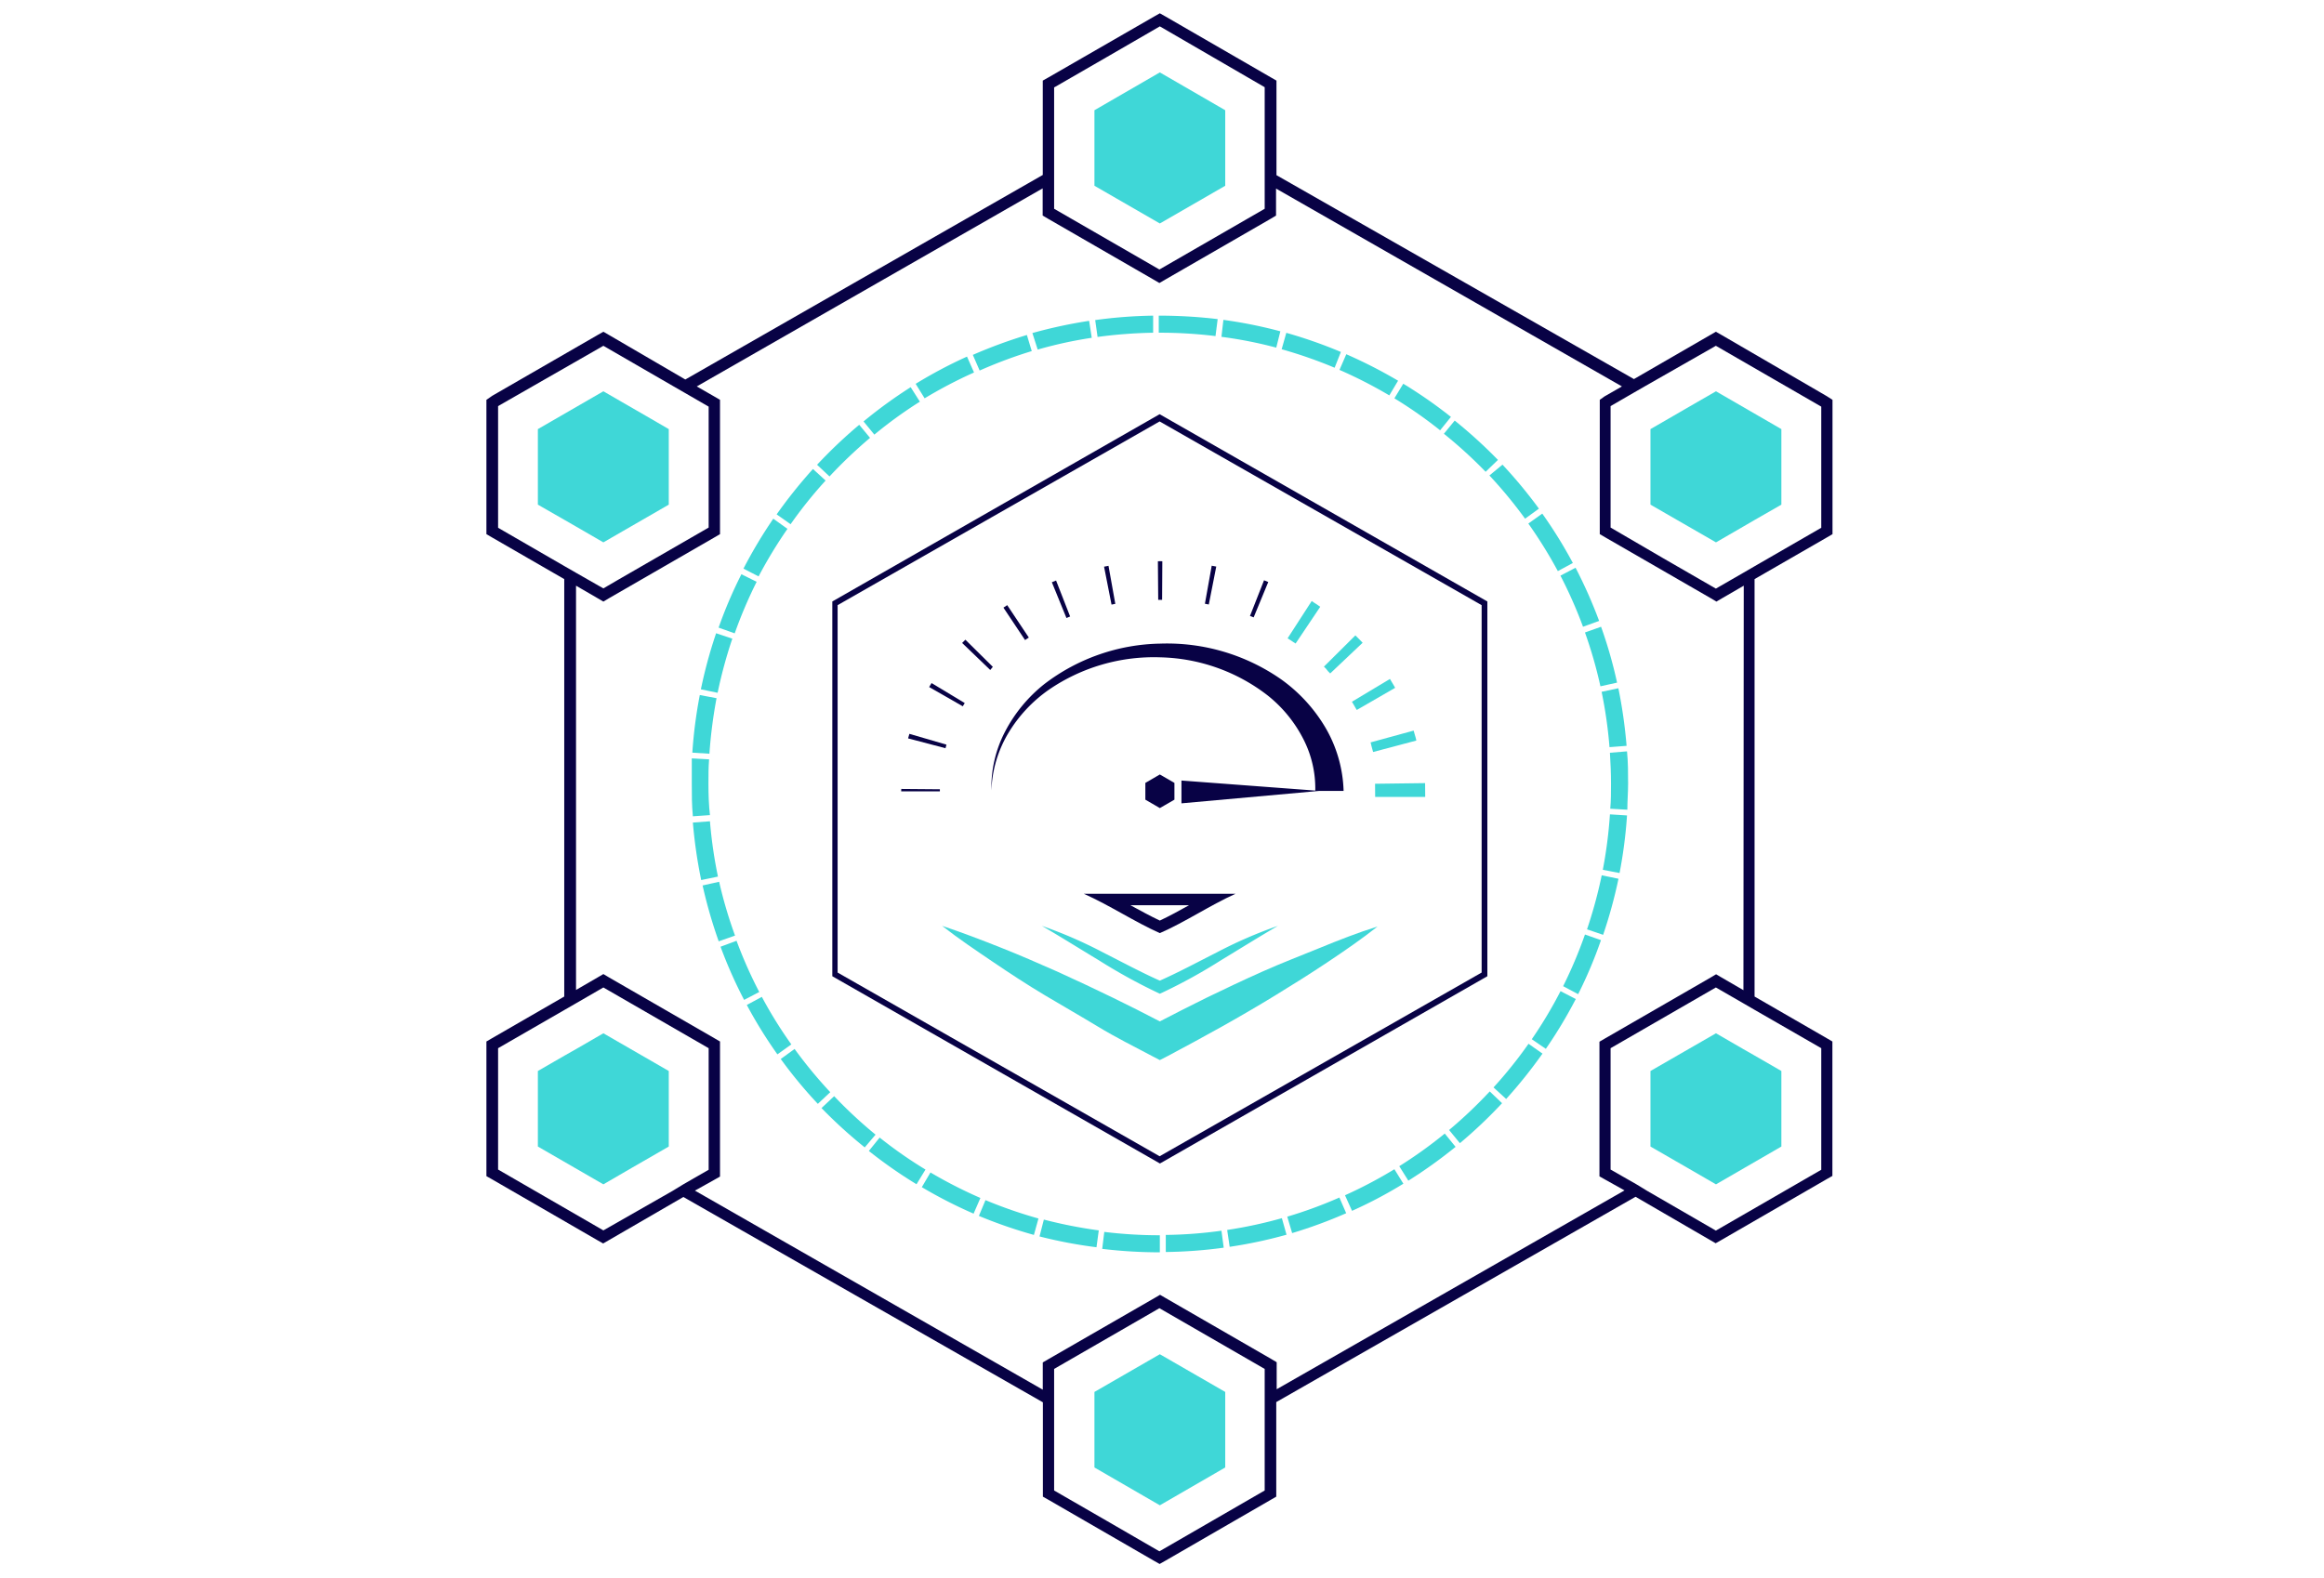 <svg id="5cbb0586-e8bb-441b-9264-2b15e9ae8928" data-name="Слой 1" xmlns="http://www.w3.org/2000/svg" viewBox="0 0 215 146"><title>big-fast-install</title><path d="M137.6,55.66,107.28,38.33,77,55.66V90.34l30.31,17.33L137.6,90.34ZM137.07,90l-29.79,17L77.49,90V56l29.79-17,29.79,17Z" style="fill:#080245"/><path d="M73.51,97.07,72.23,98a42.43,42.43,0,0,0,3.43,4.15l1.15-1.08A42,42,0,0,1,73.51,97.07Z" style="fill:#3fd7d7"/><path d="M70.48,92.25,69.09,93a42.29,42.29,0,0,0,2.83,4.57l1.29-.92A39.82,39.82,0,0,1,70.48,92.25Z" style="fill:#3fd7d7"/><path d="M133.23,39.82l1-1.24a42.91,42.91,0,0,0-4.41-3.07L129,36.86A41.38,41.38,0,0,1,133.23,39.82Z" style="fill:#3fd7d7"/><path d="M66.53,81.6,65,81.94a44.22,44.22,0,0,0,1.49,5.17L68,86.58A41.54,41.54,0,0,1,66.53,81.6Z" style="fill:#3fd7d7"/><path d="M77.17,101.44,76,102.54a43.89,43.89,0,0,0,4,3.64L81,105A42.24,42.24,0,0,1,77.17,101.44Z" style="fill:#3fd7d7"/><path d="M118.45,30.66a42.75,42.75,0,0,0-5.27-1.06L113,31.17a39.57,39.57,0,0,1,5.07,1Z" style="fill:#3fd7d7"/><path d="M96.17,114.42a42.72,42.72,0,0,0,5.27,1l.21-1.56a43.49,43.49,0,0,1-5.08-1Z" style="fill:#3fd7d7"/><path d="M102.16,114l-.19,1.57a45.12,45.12,0,0,0,5.33.32h0l0-1.58A41.84,41.84,0,0,1,102.16,114Z" style="fill:#3fd7d7"/><path d="M124.05,32.57A43.62,43.62,0,0,0,119,30.8l-.43,1.52a42.41,42.41,0,0,1,4.9,1.71Z" style="fill:#3fd7d7"/><path d="M90.56,112.52a44.38,44.38,0,0,0,5.09,1.76l.42-1.52a43,43,0,0,1-4.9-1.7Z" style="fill:#3fd7d7"/><path d="M81.38,105.27l-1,1.24a43,43,0,0,0,4.41,3.08l.83-1.36A40,40,0,0,1,81.38,105.27Z" style="fill:#3fd7d7"/><path d="M86.08,108.5l-.8,1.36a43.19,43.19,0,0,0,4.79,2.45l.63-1.45A42.73,42.73,0,0,1,86.08,108.5Z" style="fill:#3fd7d7"/><path d="M128.53,36.59l.81-1.36a45,45,0,0,0-4.79-2.45l-.63,1.45A42.59,42.59,0,0,1,128.53,36.59Z" style="fill:#3fd7d7"/><path d="M68.14,87.06l-1.48.55a42.3,42.3,0,0,0,2.18,4.92l1.4-.73A41.66,41.66,0,0,1,68.14,87.06Z" style="fill:#3fd7d7"/><path d="M65.68,76l-1.58.12a44.84,44.84,0,0,0,.77,5.32l1.55-.32A41.81,41.81,0,0,1,65.68,76Z" style="fill:#3fd7d7"/><path d="M95.45,32.49,95,31a45.49,45.49,0,0,0-5,1.84l.63,1.45A42.28,42.28,0,0,1,95.45,32.49Z" style="fill:#3fd7d7"/><path d="M85.1,37.17l-.85-1.34A43.38,43.38,0,0,0,79.89,39l1,1.22A40.34,40.34,0,0,1,85.1,37.17Z" style="fill:#3fd7d7"/><path d="M80.49,40.52l-1-1.21a44,44,0,0,0-3.9,3.7l1.15,1.08A43.71,43.71,0,0,1,80.49,40.52Z" style="fill:#3fd7d7"/><path d="M106.68,30.79l0-1.58a43.65,43.65,0,0,0-5.36.41l.22,1.56A44.46,44.46,0,0,1,106.68,30.79Z" style="fill:#3fd7d7"/><path d="M101,31.26l-.24-1.57a44.58,44.58,0,0,0-5.25,1.13L96,32.35A39.26,39.26,0,0,1,101,31.26Z" style="fill:#3fd7d7"/><path d="M90.11,34.47,89.46,33a42.27,42.27,0,0,0-4.75,2.52l.83,1.34A42.37,42.37,0,0,1,90.11,34.47Z" style="fill:#3fd7d7"/><path d="M66.29,64.61l-1.55-.29a43.16,43.16,0,0,0-.69,5.33l1.58.1A44.31,44.31,0,0,1,66.29,64.61Z" style="fill:#3fd7d7"/><path d="M76.38,44.47,75.21,43.4a45.11,45.11,0,0,0-3.36,4.2l1.29.91A40.64,40.64,0,0,1,76.38,44.47Z" style="fill:#3fd7d7"/><path d="M67.75,59.1l-1.5-.5a43.67,43.67,0,0,0-1.41,5.19l1.55.32A43.08,43.08,0,0,1,67.75,59.1Z" style="fill:#3fd7d7"/><path d="M65.54,72.54c0-.75,0-1.52.06-2.27L64,70.18C64,71,64,71.76,64,72.54c0,1,0,2,.1,3l1.58-.11C65.57,74.49,65.54,73.51,65.54,72.54Z" style="fill:#3fd7d7"/><path d="M70,53.84l-1.41-.7a41.19,41.19,0,0,0-2.11,4.94l1.49.53A41.64,41.64,0,0,1,70,53.84Z" style="fill:#3fd7d7"/><path d="M72.85,48.94,71.54,48a44,44,0,0,0-2.76,4.62l1.4.72A42.46,42.46,0,0,1,72.85,48.94Z" style="fill:#3fd7d7"/><path d="M141.09,48l1.28-.93A43.81,43.81,0,0,0,139,43L137.79,44A42,42,0,0,1,141.09,48Z" style="fill:#3fd7d7"/><path d="M124.43,110.61l.65,1.44a40.63,40.63,0,0,0,4.75-2.51L129,108.2A41.62,41.62,0,0,1,124.43,110.61Z" style="fill:#3fd7d7"/><path d="M119.09,112.59l.45,1.52a43.56,43.56,0,0,0,5-1.84l-.63-1.45A40.49,40.49,0,0,1,119.09,112.59Z" style="fill:#3fd7d7"/><path d="M129.45,107.92l.84,1.34a44.59,44.59,0,0,0,4.37-3.13l-1-1.23A41.43,41.43,0,0,1,129.45,107.92Z" style="fill:#3fd7d7"/><path d="M134.06,104.57l1,1.22a44,44,0,0,0,3.9-3.7L137.82,101A42.11,42.11,0,0,1,134.06,104.57Z" style="fill:#3fd7d7"/><path d="M113.53,113.82l.23,1.56a42.78,42.78,0,0,0,5.26-1.12l-.43-1.53A41.42,41.42,0,0,1,113.53,113.82Z" style="fill:#3fd7d7"/><path d="M107.85,114.28l0,1.58a43.35,43.35,0,0,0,5.36-.4l-.21-1.57A40.47,40.47,0,0,1,107.85,114.28Z" style="fill:#3fd7d7"/><path d="M137.44,43.66l1.14-1.1a45.29,45.29,0,0,0-4-3.64l-1,1.22A42.24,42.24,0,0,1,137.44,43.66Z" style="fill:#3fd7d7"/><path d="M148.28,80.49l1.55.3a43.16,43.16,0,0,0,.69-5.33l-1.58-.1A41.83,41.83,0,0,1,148.28,80.49Z" style="fill:#3fd7d7"/><path d="M148.9,69.14l1.58-.12a45.29,45.29,0,0,0-.76-5.33l-1.55.33A41.79,41.79,0,0,1,148.9,69.14Z" style="fill:#3fd7d7"/><path d="M148.94,69.66c.06,1,.1,1.91.1,2.87,0,.77,0,1.54-.07,2.31l1.58.09c0-.8.07-1.61.07-2.4,0-1,0-2-.1-3Z" style="fill:#3fd7d7"/><path d="M144.61,91.26,146,92a40.65,40.65,0,0,0,2.11-5l-1.48-.52A41.55,41.55,0,0,1,144.61,91.26Z" style="fill:#3fd7d7"/><path d="M141.71,96.17l1.3.89a43,43,0,0,0,2.77-4.61l-1.41-.73A40.85,40.85,0,0,1,141.71,96.17Z" style="fill:#3fd7d7"/><path d="M138.17,100.63l1.17,1.07a45.11,45.11,0,0,0,3.36-4.2l-1.29-.91A40.64,40.64,0,0,1,138.17,100.63Z" style="fill:#3fd7d7"/><path d="M146.82,86l1.49.51a44.23,44.23,0,0,0,1.42-5.19L148.18,81A42.92,42.92,0,0,1,146.82,86Z" style="fill:#3fd7d7"/><path d="M112.45,31.1l.2-1.57a45.84,45.84,0,0,0-5.38-.32h-.07v1.58h.08A42.33,42.33,0,0,1,112.45,31.1Z" style="fill:#3fd7d7"/><path d="M146.45,58l1.49-.54a44.06,44.06,0,0,0-2.18-4.92l-1.4.73A41.45,41.45,0,0,1,146.45,58Z" style="fill:#3fd7d7"/><path d="M144.12,52.85l1.39-.75a42.29,42.29,0,0,0-2.83-4.57l-1.29.92A42.41,42.41,0,0,1,144.12,52.85Z" style="fill:#3fd7d7"/><path d="M148.06,63.51l1.54-.34A41.82,41.82,0,0,0,148.12,58l-1.49.53A41,41,0,0,1,148.06,63.51Z" style="fill:#3fd7d7"/><polygon points="83.37 73.23 86.95 73.23 86.95 73.04 83.38 73.01 83.37 73.23" style="fill:#080245"/><path d="M87.56,68.91l-3.43-1-.12.42,3.46.91Z" style="fill:#080245"/><path d="M126.87,69l.09.34.07.25,4-1.06-.06-.26-.12-.41-.07-.25L126.8,68.7Z" style="fill:#3fd7d7"/><path d="M89.25,65.06l-3.07-1.85c-.07.13-.14.25-.22.37l3.11,1.78Z" style="fill:#080245"/><path d="M125.21,65.17l.17.3.14.23,3.55-2.05-.13-.23c-.07-.12-.14-.25-.22-.37l-.13-.22-3.52,2.11Z" style="fill:#3fd7d7"/><path d="M91.85,61.71,89.31,59.2l-.3.3L91.61,62Z" style="fill:#080245"/><path d="M122.87,62.13l.19.19,3-2.84-.18-.19-.31-.31-.18-.18-2.91,2.89.18.18Z" style="fill:#3fd7d7"/><path d="M95.18,59l-2-3-.35.23,2,3Z" style="fill:#080245"/><path d="M119.64,59.41l.22.14,2.28-3.4-.22-.15-.35-.23-.22-.15-2.23,3.45.22.14Z" style="fill:#3fd7d7"/><path d="M99,57.05l-1.3-3.33-.39.16,1.35,3.31Z" style="fill:#080245"/><path d="M117.33,53.86l-.39-.16L115.64,57l.34.13Z" style="fill:#080245"/><path d="M103.18,55.88l-.63-3.52-.41.08.69,3.51Z" style="fill:#080245"/><path d="M112.52,52.43l-.42-.08-.63,3.52.36.07Z" style="fill:#080245"/><polygon points="107.15 55.51 107.35 55.51 107.51 55.51 107.53 51.94 107.35 51.93 107.12 51.94 107.15 55.51" style="fill:#080245"/><polygon points="127.22 73.75 131.85 73.75 131.84 72.47 127.21 72.53 127.22 73.75" style="fill:#3fd7d7"/><path d="M96.62,63.3A13.66,13.66,0,0,0,93,67.67a11.12,11.12,0,0,0-1.28,5.46,11.06,11.06,0,0,1,1.57-5.3,13.15,13.15,0,0,1,3.74-4,17.17,17.17,0,0,1,10.33-3,16.81,16.81,0,0,1,9.92,3.53,12.28,12.28,0,0,1,3.28,4,10,10,0,0,1,1.12,4.8l-12.38-.93v2.11l12.75-1.15h2.25a12.29,12.29,0,0,0-1.73-5.94,14.58,14.58,0,0,0-4.1-4.42,18.44,18.44,0,0,0-11.12-3.27A18.14,18.14,0,0,0,96.62,63.3Z" style="fill:#080245"/><polygon points="108.65 72.45 107.3 71.67 105.96 72.45 105.96 74 107.3 74.78 108.65 74 108.65 72.45" style="fill:#080245"/><path d="M116.79,89.91c-1.73.77-3.44,1.58-5.15,2.41-1.46.72-2.9,1.45-4.34,2.2-1.44-.75-2.88-1.48-4.34-2.19q-2.55-1.24-5.15-2.42c-1.74-.77-3.48-1.53-5.25-2.23s-3.56-1.39-5.4-2c1.52,1.19,3.1,2.25,4.68,3.32S95,91.11,96.66,92.1,99.92,94,101.57,95s3.32,1.83,5,2.72l.73.38.74-.38c1.67-.89,3.34-1.79,5-2.72s3.29-1.88,4.91-2.87,3.23-2,4.82-3.06,3.16-2.14,4.67-3.33c-1.84.57-3.61,1.27-5.39,2S118.53,89.13,116.79,89.91Z" style="fill:#3fd7d7"/><path d="M101.65,88.86a51.66,51.66,0,0,0,5.44,3l.21.1.22-.1a49.89,49.89,0,0,0,5.44-3c1.75-1.06,3.48-2.14,5.26-3.18a41.2,41.2,0,0,0-5.66,2.46c-1.76.89-3.49,1.82-5.26,2.61-1.77-.79-3.49-1.72-5.25-2.61a41.2,41.2,0,0,0-5.66-2.46C98.17,86.72,99.89,87.8,101.65,88.86Z" style="fill:#3fd7d7"/><path d="M107.3,86.35c2.31-1,4.61-2.56,7-3.64H100.27C102.69,83.79,105,85.33,107.3,86.35Zm0-1.16c-.89-.42-1.78-.91-2.72-1.42H110C109.09,84.28,108.19,84.77,107.3,85.19Z" style="fill:#080245"/><path d="M169,36.66,159.27,31l-.53-.3-.52.3-7.06,4.08L118.09,16.21V7.46l-.52-.3-9.74-5.63-.53-.3-.53.3L97,7.16l-.53.3v8.73L63.4,35.12,56.34,31l-.52-.3-.53.3-9.74,5.62L45,37V49.43l.53.31,6.67,3.85V92.22l-6.67,3.85-.53.31v12.46l.53.3,9.74,5.63.53.3.52-.3,6.9-4,33.26,19v8.73l.53.3,9.74,5.63.53.3.53-.3,9.74-5.63.52-.3v-8.75l33.24-19,6.89,4,.52.3.53-.3,9.74-5.63.53-.3V96.38l-.53-.31-6.67-3.85V53.59L169,49.74l.53-.31V37ZM97.56,8.07l4.87-2.81,4.87-2.82h0L117,8.07V19.32l-9.74,5.62h0l-4.87-2.81-4.87-2.81V8.07ZM46.08,37.58,55.82,32h0l6.52,3.77h0l1.06.61h0l2.16,1.25V48.82l-8.44,4.87-1.3.76L53.28,53l-1.06-.61-6.14-3.55Zm9.74,76.28h0l-9.74-5.63h0V97h0l6.14-3.54h0l1.06-.61,2.54-1.47h0L65.56,97h0v11.25h0l-2.33,1.34-1,.61ZM117,137.93l-9.74,5.63h0l-4.87-2.82-4.87-2.81V126.68h0l9.74-5.62,9.74,5.62h0v11.25ZM168.49,97h0v11.25h0l-9.75,5.63-6.36-3.68-1-.61L149,108.23h0V97h0l9.74-5.62,2.55,1.47,1.05.61h0Zm-7.2-5.37-2-1.16-.53-.31-.52.31-9.74,5.62-.53.31v12.46l.53.3,1.79,1-32.18,18.4v-2.5l-.52-.31-9.74-5.62-.53-.31-.53.31L97,125.77l-.53.31v2.52L64.29,110.18l1.79-1,.53-.3V96.38l-.53-.31-9.74-5.62-.52-.31-.53.31-2,1.16V54.2l2,1.16.53.31.52-.31,9.74-5.62.53-.31V37l-.53-.31-1.62-.93,32-18.33v2.52l.53.31,9.74,5.62.53.31.53-.31,9.74-5.62.52-.31v-2.5l32,18.31-1.62.93L148,37V49.43l.53.31,9.74,5.62.52.31.53-.31,2-1.16Zm7.2-42.79-6.15,3.55-1.05.61-2.55,1.47-4.87-2.81L149,48.82h0V37.58h0l2.16-1.25h0l1.06-.61h0L158.74,32l9.75,5.63Z" style="fill:#080245"/><polygon points="161.29 97.09 158.75 95.62 152.69 99.11 152.69 106.1 155.03 107.45 155.03 107.45 156.09 108.06 156.09 108.06 158.75 109.6 164.8 106.1 164.8 99.11 162.34 97.69 161.29 97.09" style="fill:#3fd7d7"/><polygon points="155.92 37.84 154.87 38.45 152.69 39.71 152.69 46.7 158.75 50.19 161.29 48.72 162.34 48.11 164.8 46.7 164.8 39.71 158.75 36.21 155.92 37.84" style="fill:#3fd7d7"/><polygon points="53.28 97.09 52.22 97.69 49.76 99.11 49.76 106.1 55.82 109.6 58.47 108.06 58.47 108.06 59.53 107.45 59.53 107.45 61.87 106.1 61.87 99.11 55.82 95.62 53.28 97.09" style="fill:#3fd7d7"/><polygon points="101.25 128.81 101.25 131.31 101.25 132.53 101.25 135.8 107.3 139.3 113.35 135.8 113.35 132.5 113.35 131.29 113.35 128.81 107.3 125.32 101.25 128.81" style="fill:#3fd7d7"/><polygon points="113.35 17.19 113.35 14.71 113.35 13.5 113.35 10.2 107.3 6.7 101.25 10.2 101.25 13.48 101.25 14.69 101.25 17.19 107.3 20.68 113.35 17.19" style="fill:#3fd7d7"/><polygon points="53.28 48.72 55.82 50.19 61.87 46.7 61.87 39.71 59.7 38.45 58.64 37.84 55.82 36.21 49.76 39.71 49.76 46.7 52.22 48.11 53.28 48.72" style="fill:#3fd7d7"/></svg>